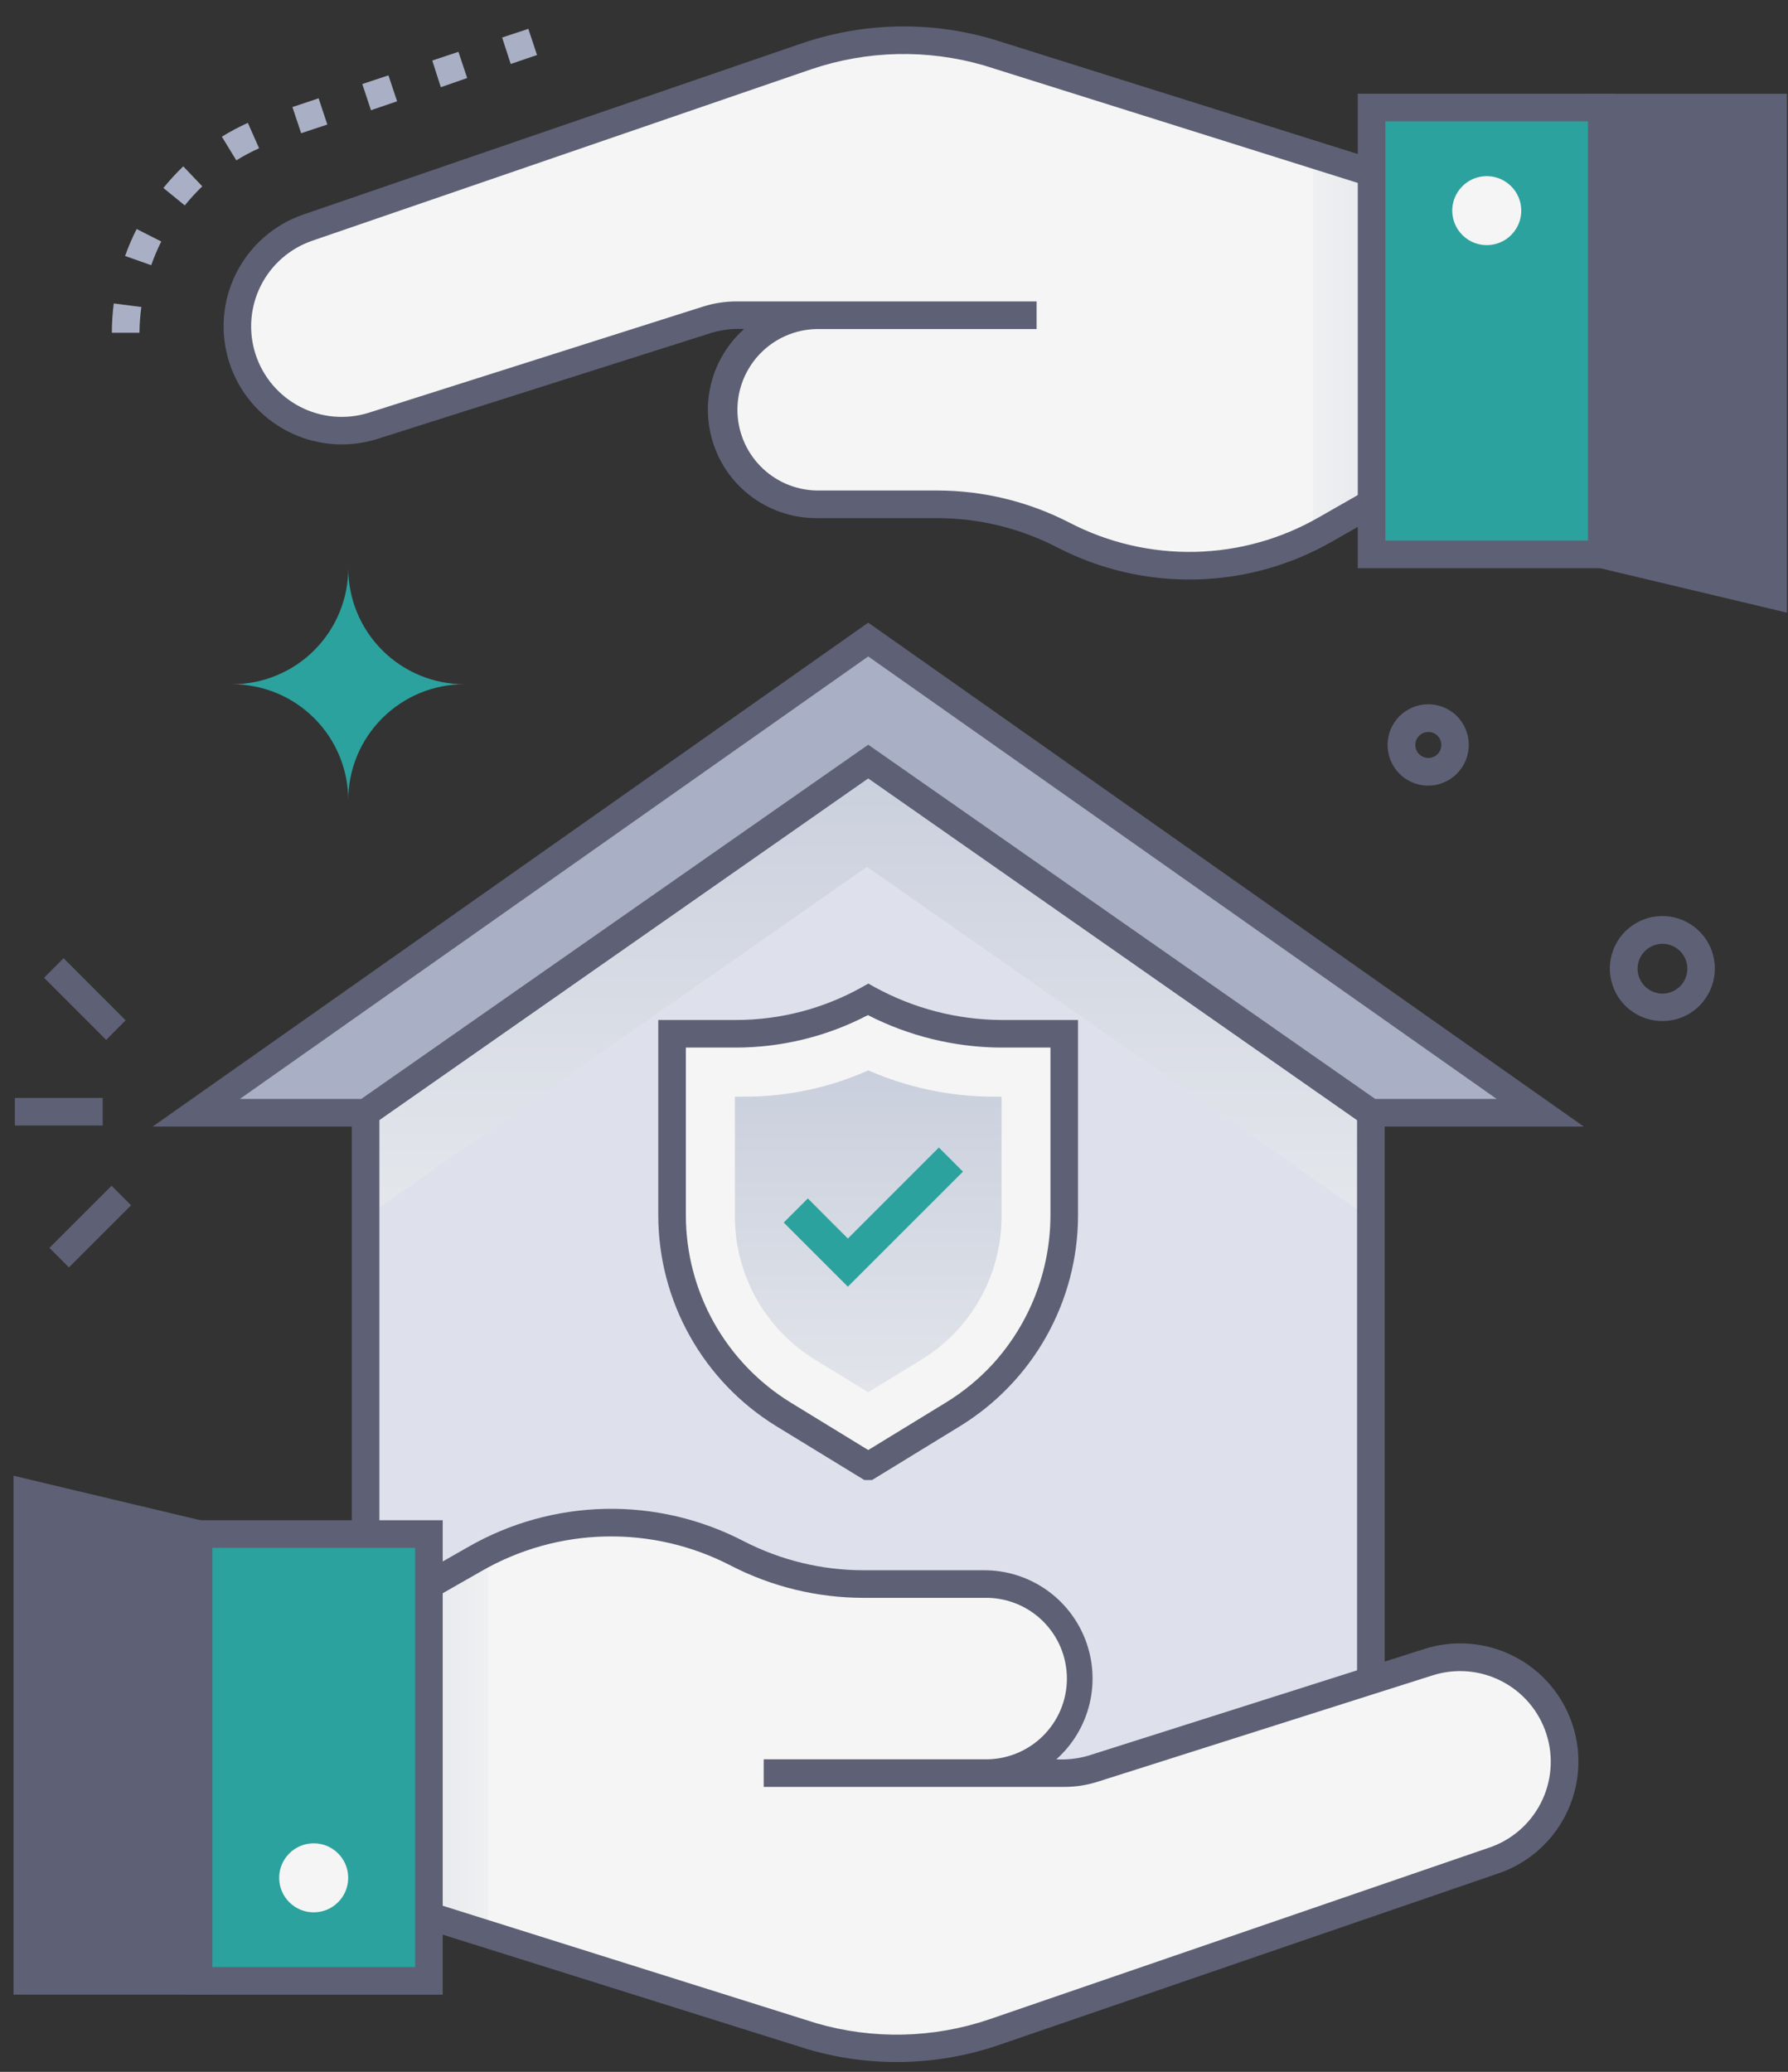 <?xml version="1.0" encoding="UTF-8"?>
<svg xmlns="http://www.w3.org/2000/svg" width="63" height="73" viewBox="0 0 63 73" fill="none">
  <rect x="0" y="0" width="63" height="73" fill="#333333" stroke="none"/>
  <g id="Group">
    <g id="home insurance">
      <path id="Vector" d="M8.182 24.109C9.267 24.109 10.306 24.539 11.073 25.306C11.84 26.073 12.271 27.113 12.271 28.197C12.27 27.66 12.376 27.128 12.581 26.632C12.787 26.136 13.088 25.685 13.468 25.306C13.847 24.926 14.298 24.625 14.794 24.419C15.29 24.214 15.822 24.108 16.359 24.109C15.274 24.108 14.235 23.677 13.468 22.91C12.701 22.143 12.271 21.103 12.271 20.019C12.271 21.103 11.84 22.143 11.073 22.91C10.306 23.677 9.267 24.108 8.182 24.109Z" fill="#2BA29E"></path>
      <path id="Vector_2" d="M30.592 26.832L12.882 39.207V62.486H48.303V39.207L30.592 26.832Z" fill="#DEE1EC"></path>
      <path id="Vector_3" style="mix-blend-mode:multiply" d="M30.547 26.832L12.882 39.207V42.884L30.547 30.543L48.214 42.884V39.207L30.547 26.832Z" fill="url(#paint0_linear_27108_621)"></path>
      <path id="Vector_4" d="M48.789 62.972H12.395V38.954L30.592 26.238L48.789 38.954V62.972ZM13.368 62H47.816V39.467L30.592 27.422L13.368 39.46V62Z" fill="#5E6175"></path>
      <path id="Vector_5" d="M54.27 39.207C54.205 39.162 30.628 22.544 30.592 22.534C30.592 22.551 31.241 22.079 6.913 39.207H12.882L30.592 26.832L48.303 39.207H54.27Z" fill="#A9AFC4"></path>
      <path id="Vector_6" d="M55.805 39.694H48.15L30.592 27.422L13.034 39.694H5.378L30.592 21.939L55.805 39.694ZM48.457 38.721H52.736L30.592 23.129L8.45 38.721H12.728L30.592 26.239L48.457 38.721Z" fill="#5E6175"></path>
      <path id="Vector_7" d="M37.498 42.84V36.424H35.228C33.603 36.408 32.007 35.992 30.581 35.213C29.16 36.004 27.56 36.421 25.933 36.424H23.664V42.84C23.671 44.242 24.034 45.618 24.719 46.84C25.404 48.063 26.389 49.091 27.58 49.829L30.576 51.66L33.57 49.829C34.767 49.096 35.757 48.069 36.444 46.846C37.132 45.623 37.495 44.243 37.498 42.84Z" fill="#F5F5F5"></path>
      <path id="Vector_8" d="M30.728 52.147H30.454L27.343 50.244C26.079 49.464 25.035 48.376 24.309 47.08C23.582 45.785 23.199 44.325 23.194 42.84V35.938H25.949C27.493 35.935 29.011 35.54 30.359 34.788L30.595 34.655L30.832 34.787C32.189 35.529 33.708 35.925 35.254 35.938H37.984V42.84C37.981 44.326 37.597 45.785 36.871 47.081C36.145 48.377 35.099 49.465 33.834 50.244L30.728 52.147ZM24.166 36.909V42.839C24.171 44.157 24.511 45.453 25.156 46.603C25.801 47.753 26.728 48.72 27.851 49.412L30.592 51.09L33.333 49.414C33.94 49.042 34.492 48.589 34.974 48.067C36.278 46.638 37.004 44.775 37.012 42.84V36.91H35.228C33.611 36.894 32.02 36.503 30.581 35.766C29.146 36.516 27.552 36.908 25.933 36.91L24.166 36.909Z" fill="#5E6175"></path>
      <path id="Vector_9" d="M28.71 47.903C27.852 47.374 27.143 46.635 26.65 45.756C26.157 44.876 25.896 43.886 25.893 42.877V38.64H26.256C27.751 38.638 29.229 38.323 30.594 37.714C31.962 38.311 33.436 38.626 34.929 38.64H35.29V42.877C35.287 43.886 35.027 44.877 34.534 45.756C34.041 46.636 33.331 47.374 32.473 47.903L30.592 49.054L28.71 47.903Z" fill="url(#paint1_linear_27108_621)"></path>
      <path id="Vector_10" d="M29.874 45.335L27.614 43.075L28.464 42.226L29.874 43.638L33.081 40.431L33.93 41.281L29.874 45.335Z" fill="#2BA29E"></path>
      <path id="Vector_11" d="M52.586 65.566L35.008 71.603C32.941 72.3 30.71 72.349 28.614 71.741L14.928 67.437L6.859 69.365V56.782H13.574L14.924 55.971C16.842 54.873 16.899 54.836 17.178 54.698C18.543 54.009 20.052 53.654 21.581 53.661C23.11 53.669 24.615 54.038 25.974 54.741C27.347 55.45 28.87 55.821 30.416 55.82H34.676C35.119 55.81 35.56 55.889 35.973 56.052C36.386 56.215 36.761 56.459 37.079 56.769C37.396 57.08 37.648 57.45 37.82 57.859C37.992 58.268 38.081 58.707 38.081 59.151C38.081 59.594 37.992 60.034 37.82 60.443C37.648 60.852 37.396 61.222 37.079 61.532C36.761 61.843 36.386 62.086 35.973 62.249C35.56 62.412 35.119 62.491 34.676 62.481C37.672 62.481 37.855 62.53 38.492 62.331L50.313 58.578C51.236 58.294 52.233 58.384 53.09 58.829C53.947 59.274 54.594 60.038 54.892 60.957C55.19 61.875 55.115 62.874 54.682 63.737C54.25 64.6 53.496 65.259 52.582 65.571L52.586 65.566Z" fill="#F5F5F5"></path>
      <path id="Vector_12" style="mix-blend-mode:multiply" d="M17.181 54.694V68.149L14.928 67.44L6.859 69.365V56.782H13.574L14.924 55.971C16.845 54.869 16.91 54.83 17.181 54.694Z" fill="url(#paint2_linear_27108_621)"></path>
      <path id="Vector_13" d="M28.478 72.208L14.91 67.949L6.976 69.846L6.749 68.901L14.945 66.941L28.76 71.285C30.757 71.866 32.883 71.819 34.852 71.151L52.427 65.114C53.233 64.854 53.903 64.284 54.289 63.531C54.676 62.777 54.747 61.9 54.487 61.094C54.227 60.287 53.658 59.617 52.904 59.231C52.15 58.844 51.273 58.773 50.467 59.033L38.649 62.786C38.282 62.9 37.899 62.959 37.514 62.959H26.909V61.987H34.679C35.058 61.996 35.435 61.929 35.788 61.79C36.141 61.651 36.463 61.443 36.734 61.178C37.006 60.913 37.221 60.597 37.369 60.247C37.516 59.898 37.592 59.522 37.592 59.143C37.592 58.763 37.516 58.388 37.369 58.038C37.221 57.689 37.006 57.372 36.734 57.107C36.463 56.842 36.141 56.634 35.788 56.495C35.435 56.356 35.058 56.289 34.679 56.298H30.417C28.794 56.296 27.196 55.907 25.753 55.164C24.391 54.456 22.873 54.103 21.338 54.136C19.804 54.168 18.302 54.587 16.972 55.352C14.808 56.59 15.547 56.154 13.713 57.265H6.859V56.292H13.441C14.996 55.352 14.313 55.752 16.489 54.509C17.96 53.663 19.621 53.2 21.318 53.163C23.015 53.127 24.694 53.518 26.201 54.3C27.504 54.972 28.949 55.324 30.416 55.326H34.677C35.451 55.325 36.206 55.559 36.843 55.997C37.48 56.435 37.969 57.057 38.245 57.779C38.521 58.502 38.571 59.291 38.388 60.043C38.205 60.794 37.798 61.472 37.221 61.987C37.601 62.009 37.982 61.966 38.347 61.859L50.167 58.106C51.217 57.765 52.36 57.856 53.344 58.358C54.327 58.859 55.071 59.731 55.412 60.782C55.753 61.832 55.662 62.975 55.16 63.958C54.659 64.942 53.787 65.686 52.736 66.027L35.165 72.064C33.004 72.797 30.669 72.847 28.478 72.208Z" fill="#5E6175"></path>
      <path id="Vector_14" d="M15.112 54.048H6.996V69.792H15.112V54.048Z" fill="#2BA29E"></path>
      <path id="Vector_15" d="M15.599 70.28H6.509V53.564H15.599V70.28ZM7.482 69.308H14.626V54.536H7.482V69.308Z" fill="#5E6175"></path>
      <path id="Vector_16" d="M11.053 67.379C11.725 67.379 12.269 66.834 12.269 66.163C12.269 65.491 11.725 64.947 11.053 64.947C10.382 64.947 9.837 65.491 9.837 66.163C9.837 66.834 10.382 67.379 11.053 67.379Z" fill="#F5F5F5"></path>
      <path id="Vector_17" d="M0.963 69.792H6.996V54.048L0.963 52.612V69.792Z" fill="#5E6175"></path>
      <path id="Vector_18" d="M7.482 70.279H0.477V51.996L7.482 53.664V70.279ZM1.45 69.306H6.509V54.433L1.45 53.228V69.306Z" fill="#5E6175"></path>
      <path id="Vector_19" d="M10.855 8.017L28.433 1.98C30.5 1.284 32.731 1.236 34.827 1.843L48.522 6.147L56.578 4.219V16.802H49.862L48.513 17.613C46.596 18.71 46.537 18.747 46.26 18.887C44.895 19.575 43.385 19.93 41.856 19.923C40.327 19.915 38.821 19.545 37.462 18.843C36.09 18.134 34.567 17.765 33.022 17.765H28.76C27.877 17.765 27.029 17.414 26.405 16.789C25.78 16.165 25.429 15.317 25.429 14.434C25.429 13.55 25.78 12.703 26.405 12.078C27.029 11.453 27.877 11.102 28.76 11.102C25.766 11.102 25.581 11.054 24.946 11.255L13.125 15.006C12.202 15.29 11.205 15.2 10.348 14.755C9.491 14.309 8.844 13.545 8.546 12.627C8.248 11.709 8.323 10.71 8.755 9.847C9.187 8.983 9.942 8.324 10.855 8.012V8.017Z" fill="#F5F5F5"></path>
      <path id="Vector_20" style="mix-blend-mode:multiply" d="M46.26 18.892V5.437L48.522 6.147L56.578 4.219V16.802H49.862L48.513 17.613C46.596 18.715 46.537 18.754 46.26 18.892Z" fill="url(#paint3_linear_27108_621)"></path>
      <path id="Vector_21" d="M37.24 19.281C35.937 18.608 34.492 18.257 33.025 18.255H28.76C27.987 18.255 27.232 18.021 26.595 17.582C25.958 17.144 25.469 16.523 25.194 15.8C24.918 15.078 24.868 14.289 25.051 13.537C25.234 12.786 25.641 12.108 26.218 11.594C25.835 11.57 25.451 11.614 25.084 11.723L13.266 15.475C12.221 15.796 11.092 15.694 10.123 15.19C9.153 14.686 8.42 13.822 8.082 12.782C7.745 11.743 7.829 10.612 8.318 9.635C8.806 8.657 9.659 7.911 10.693 7.557L28.274 1.52C30.436 0.788 32.77 0.737 34.961 1.376L48.529 5.643L56.465 3.754L56.69 4.699L48.495 6.651L34.681 2.308C32.682 1.726 30.553 1.772 28.582 2.441L11.013 8.478C10.219 8.748 9.563 9.319 9.188 10.068C8.812 10.817 8.746 11.684 9.004 12.482C9.263 13.279 9.824 13.943 10.568 14.329C11.312 14.716 12.178 14.794 12.979 14.547L24.798 10.794C25.166 10.68 25.548 10.622 25.933 10.621H36.525V11.594H28.76C28.018 11.611 27.311 11.919 26.793 12.45C26.274 12.982 25.983 13.695 25.983 14.438C25.983 15.181 26.274 15.894 26.793 16.425C27.311 16.957 28.018 17.264 28.76 17.282H33.022C34.645 17.284 36.244 17.673 37.686 18.417C39.049 19.124 40.567 19.477 42.102 19.444C43.637 19.411 45.138 18.992 46.469 18.227C48.632 16.99 47.894 17.425 49.727 16.316H56.578V17.288H49.998C48.444 18.229 49.128 17.827 46.952 19.072C45.481 19.918 43.82 20.381 42.123 20.417C40.426 20.454 38.747 20.063 37.24 19.281Z" fill="#5E6175"></path>
      <path id="Vector_22" d="M56.444 3.791H48.327V19.535H56.444V3.791Z" fill="#2BA29E"></path>
      <path id="Vector_23" d="M56.932 20.02H47.841V3.303H56.932V20.02ZM48.813 19.047H55.959V4.276H48.813V19.047Z" fill="#5E6175"></path>
      <path id="Vector_24" d="M53.344 8.17C53.757 7.641 53.663 6.877 53.134 6.464C52.605 6.05 51.841 6.144 51.427 6.674C51.014 7.203 51.108 7.967 51.638 8.38C52.167 8.793 52.931 8.699 53.344 8.17Z" fill="#F5F5F5"></path>
      <path id="Vector_25" d="M62.476 3.791H56.445V19.537L62.476 20.973V3.791Z" fill="#5E6175"></path>
      <path id="Vector_26" d="M62.962 21.586L55.959 19.919V3.305H62.962V21.586ZM56.932 19.154L61.989 20.359V4.278H56.932V19.154Z" fill="#5E6175"></path>
      <path id="Vector_27" d="M3.619 38.684H0.524V39.656H3.619V38.684Z" fill="#5E6175"></path>
      <path id="Vector_28" d="M3.93 41.779L1.741 43.967L2.429 44.655L4.618 42.467L3.93 41.779Z" fill="#5E6175"></path>
      <path id="Vector_29" d="M2.24 33.762L1.552 34.45L3.74 36.638L4.428 35.95L2.24 33.762Z" fill="#5E6175"></path>
      <path id="Vector_30" d="M58.572 35.975C58.153 35.975 57.747 35.832 57.419 35.571C57.092 35.31 56.862 34.945 56.769 34.536C56.676 34.127 56.725 33.699 56.907 33.322C57.089 32.944 57.394 32.64 57.771 32.458C58.149 32.277 58.577 32.229 58.986 32.322C59.394 32.416 59.759 32.645 60.02 32.973C60.281 33.301 60.423 33.707 60.423 34.127C60.422 34.545 60.28 34.952 60.018 35.279C59.846 35.497 59.626 35.673 59.375 35.794C59.125 35.914 58.85 35.976 58.572 35.975ZM57.893 33.582C57.785 33.718 57.718 33.882 57.703 34.055C57.688 34.228 57.725 34.401 57.809 34.553C57.892 34.705 58.019 34.829 58.173 34.909C58.327 34.989 58.501 35.022 58.673 35.003C58.846 34.984 59.009 34.914 59.142 34.802C59.275 34.69 59.371 34.542 59.419 34.375C59.468 34.209 59.466 34.031 59.413 33.866C59.361 33.701 59.261 33.554 59.125 33.446C58.943 33.301 58.712 33.234 58.481 33.26C58.25 33.285 58.039 33.401 57.893 33.582Z" fill="#5E6175"></path>
      <path id="Vector_31" d="M50.324 27.681C50.095 27.681 49.87 27.626 49.666 27.521C49.463 27.416 49.288 27.263 49.155 27.076C49.023 26.89 48.937 26.674 48.906 26.447C48.874 26.22 48.897 25.989 48.973 25.773C49.049 25.557 49.175 25.363 49.342 25.206C49.508 25.048 49.71 24.934 49.93 24.87C50.151 24.808 50.383 24.798 50.607 24.843C50.831 24.888 51.042 24.987 51.221 25.13C51.45 25.316 51.617 25.569 51.698 25.854C51.778 26.139 51.769 26.442 51.671 26.721C51.573 27 51.391 27.243 51.15 27.415C50.908 27.586 50.62 27.68 50.324 27.681ZM49.968 25.963C49.911 26.034 49.877 26.12 49.87 26.21C49.862 26.3 49.882 26.391 49.925 26.47C49.969 26.549 50.035 26.614 50.116 26.655C50.196 26.697 50.287 26.714 50.377 26.704C50.467 26.694 50.552 26.658 50.622 26.6C50.691 26.541 50.742 26.464 50.767 26.377C50.793 26.291 50.792 26.198 50.765 26.112C50.738 26.025 50.686 25.949 50.616 25.892C50.569 25.854 50.514 25.825 50.456 25.808C50.398 25.791 50.337 25.786 50.277 25.793C50.217 25.799 50.158 25.818 50.105 25.847C50.052 25.876 50.005 25.916 49.968 25.963Z" fill="#5E6175"></path>
      <path id="Vector_32" d="M4.914 11.725H3.941C3.942 11.38 3.964 11.035 4.008 10.692L4.981 10.817C4.939 11.118 4.917 11.421 4.914 11.725ZM5.324 9.343L4.407 9.019C4.523 8.694 4.659 8.377 4.815 8.069L5.682 8.509C5.547 8.779 5.429 9.058 5.329 9.343H5.324ZM6.508 7.236L5.757 6.623C5.974 6.355 6.208 6.1 6.457 5.861L7.128 6.565C6.909 6.775 6.704 7 6.512 7.236H6.508ZM8.325 5.647L7.817 4.816C8.112 4.634 8.418 4.472 8.733 4.329L9.129 5.224C8.854 5.348 8.587 5.489 8.33 5.647H8.325ZM10.611 4.694L10.303 3.772L11.227 3.464L11.533 4.388L10.611 4.694ZM13.071 3.884L12.765 2.961L13.687 2.655L13.992 3.569L13.071 3.884ZM15.532 3.073L15.231 2.133L16.153 1.826L16.461 2.749L15.532 3.073ZM17.995 2.254L17.692 1.322L18.616 1.016L18.922 1.938L17.995 2.254Z" fill="#A9AFC4"></path>
    </g>
  </g>
  <defs>
    <linearGradient id="paint0_linear_27108_621" x1="30.547" y1="26.77" x2="30.547" y2="48.812" gradientUnits="userSpaceOnUse">
      <stop stop-color="#CACFDD"></stop>
      <stop offset="1" stop-color="#EEF0F1"></stop>
    </linearGradient>
    <linearGradient id="paint1_linear_27108_621" x1="30.592" y1="37.641" x2="30.592" y2="55.412" gradientUnits="userSpaceOnUse">
      <stop stop-color="#CACFDD"></stop>
      <stop offset="1" stop-color="#EEF0F1"></stop>
    </linearGradient>
    <linearGradient id="paint2_linear_27108_621" x1="6.863" y1="62.029" x2="17.181" y2="62.029" gradientUnits="userSpaceOnUse">
      <stop stop-color="#CACFDD"></stop>
      <stop offset="1" stop-color="#EEF0F1"></stop>
    </linearGradient>
    <linearGradient id="paint3_linear_27108_621" x1="56.578" y1="11.555" x2="46.26" y2="11.555" gradientUnits="userSpaceOnUse">
      <stop stop-color="#CACFDD"></stop>
      <stop offset="1" stop-color="#EEF0F1"></stop>
    </linearGradient>
  </defs>
</svg>
